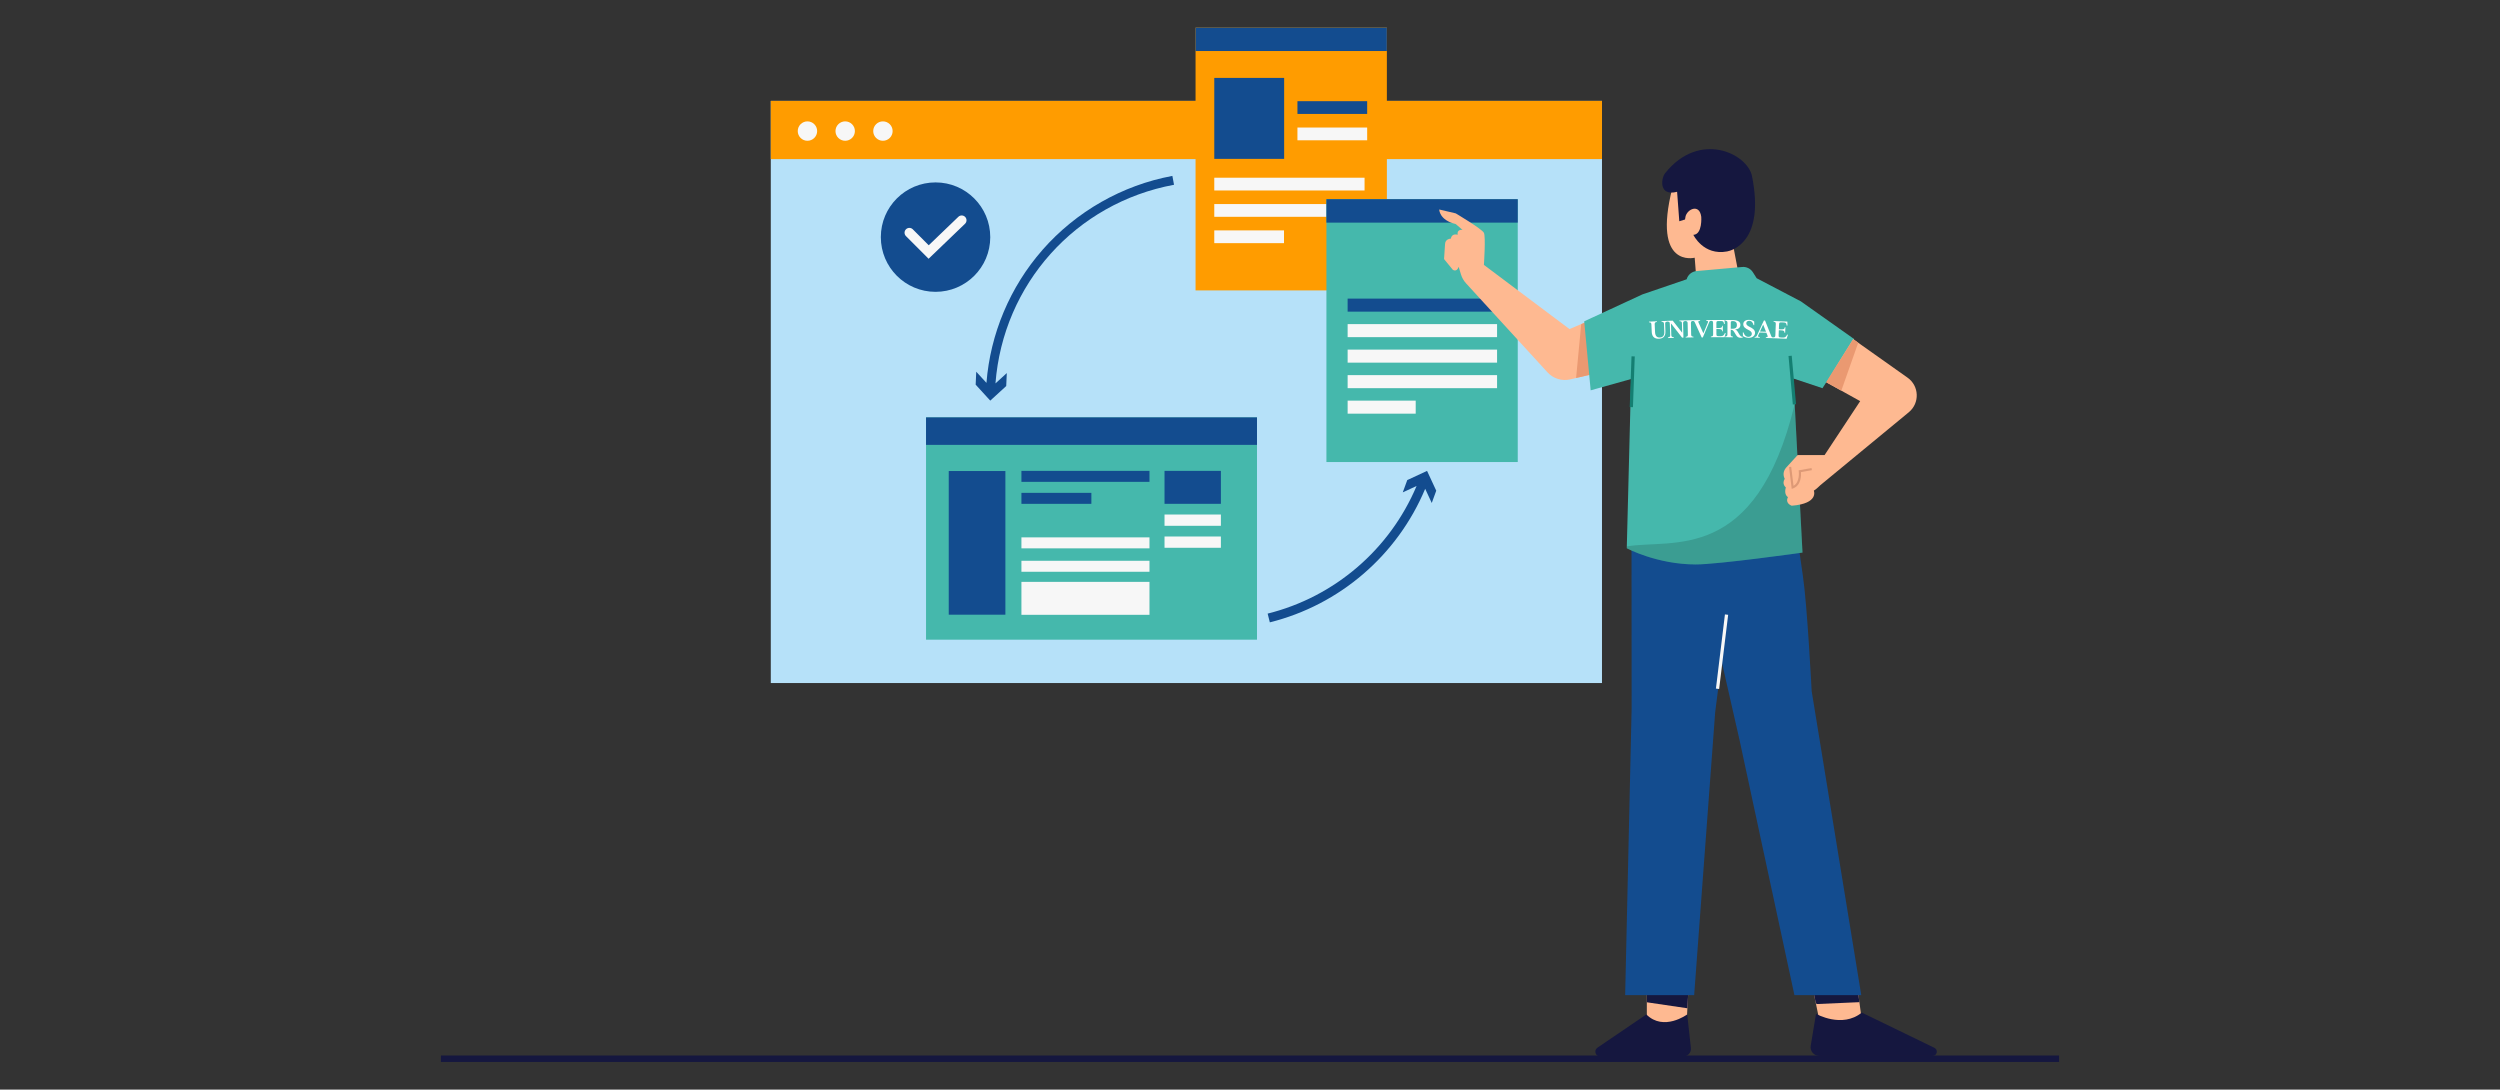 <?xml version="1.0" encoding="UTF-8"?>
<svg id="español" xmlns="http://www.w3.org/2000/svg" xmlns:xlink="http://www.w3.org/1999/xlink" viewBox="0 0 1350 588.37">
  <rect x="0" y="0" width="1350" height="588.37" fill="#333333" stroke="none"/>
  <defs>
    <style>
      .cls-1 {
        fill: #134c8f;
      }

      .cls-2 {
        fill: #dd9976;
      }

      .cls-3 {
        fill: #147f72;
      }

      .cls-4 {
        fill: #fff;
      }

      .cls-5 {
        fill: none;
      }

      .cls-6 {
        fill: #ea9971;
      }

      .cls-7 {
        fill: #feb991;
      }

      .cls-8 {
        opacity: .15;
      }

      .cls-9 {
        fill: #45b8ac;
      }

      .cls-10 {
        fill: #b6e1f9;
      }

      .cls-11 {
        clip-path: url(#clippath);
      }

      .cls-12 {
        fill: #f7f7f7;
      }

      .cls-13 {
        fill: #ff9c00;
      }

      .cls-14 {
        fill: #15173f;
      }
    </style>
    <clipPath id="clippath">
      <rect class="cls-5" x="878.46" y="218.23" width="94.89" height="86.58"/>
    </clipPath>
  </defs>
  <rect class="cls-10" x="416.23" y="54.48" width="448.84" height="314.36"/>
  <rect class="cls-13" x="416.23" y="54.48" width="448.84" height="31.44"/>
  <path class="cls-12" d="M441.26,70.78c0,2.89-2.35,5.24-5.24,5.24s-5.24-2.35-5.24-5.24,2.35-5.24,5.24-5.24,5.24,2.35,5.24,5.24"/>
  <path class="cls-12" d="M461.64,70.78c0,2.89-2.35,5.24-5.24,5.24s-5.24-2.35-5.24-5.24,2.35-5.24,5.24-5.24,5.24,2.35,5.24,5.24"/>
  <path class="cls-12" d="M482.02,70.78c0,2.89-2.35,5.24-5.24,5.24s-5.24-2.35-5.24-5.24,2.35-5.24,5.24-5.24,5.24,2.35,5.24,5.24"/>
  <path class="cls-1" d="M534.74,128.07c-.01,16.32-13.25,29.53-29.57,29.52-16.32-.01-29.53-13.25-29.52-29.57.01-16.32,13.25-29.53,29.57-29.52,16.32.01,29.53,13.25,29.52,29.57"/>
  <path class="cls-12" d="M501.44,139.74l-12.22-12.24c-1.02-1.02-1.01-2.66,0-3.68,1.02-1.01,2.66-1.01,3.68,0l8.61,8.63,16-15.37c1.04-1,2.68-.96,3.68.07,1,1.04.96,2.68-.07,3.68l-19.68,18.9Z"/>
  <rect class="cls-13" x="645.6" y="14.89" width="103.31" height="141.93"/>
  <rect class="cls-12" x="655.71" y="95.97" width="81.15" height="6.89"/>
  <rect class="cls-12" x="655.71" y="110.19" width="81.15" height="6.89"/>
  <rect class="cls-12" x="655.71" y="124.41" width="37.65" height="6.89"/>
  <rect class="cls-12" x="700.62" y="68.87" width="37.65" height="6.89"/>
  <rect class="cls-1" x="645.6" y="14.9" width="103.31" height="12.65"/>
  <rect class="cls-9" x="716.27" y="107.57" width="103.31" height="141.93"/>
  <rect class="cls-1" x="716.27" y="107.57" width="103.31" height="12.65"/>
  <rect class="cls-1" x="655.71" y="42.07" width="37.73" height="43.72"/>
  <rect class="cls-1" x="700.62" y="54.64" width="37.65" height="6.89"/>
  <rect class="cls-1" x="727.72" y="161.25" width="80.7" height="7.04"/>
  <rect class="cls-12" x="727.72" y="175.02" width="80.7" height="7.04"/>
  <rect class="cls-12" x="727.72" y="188.79" width="80.7" height="7.04"/>
  <rect class="cls-12" x="727.72" y="202.57" width="80.7" height="7.04"/>
  <rect class="cls-12" x="727.72" y="216.34" width="36.76" height="7.04"/>
  <rect class="cls-9" x="500.06" y="225.4" width="178.72" height="120.03"/>
  <rect class="cls-1" x="500.06" y="225.4" width="178.72" height="14.83"/>
  <rect class="cls-1" x="512.32" y="254.35" width="30.59" height="77.58"/>
  <rect class="cls-1" x="551.57" y="254.27" width="69.15" height="5.93"/>
  <rect class="cls-12" x="551.57" y="290.18" width="69.15" height="5.93"/>
  <rect class="cls-12" x="551.57" y="302.82" width="69.15" height="5.93"/>
  <rect class="cls-12" x="551.57" y="314.21" width="69.15" height="17.79"/>
  <rect class="cls-1" x="551.57" y="266.14" width="37.77" height="5.93"/>
  <rect class="cls-1" x="628.84" y="254.27" width="30.44" height="17.79"/>
  <rect class="cls-12" x="628.84" y="277.84" width="30.44" height="6.09"/>
  <rect class="cls-12" x="628.84" y="289.71" width="30.44" height="6.09"/>
  <polygon class="cls-7" points="912.68 516.71 911.19 544.47 910.68 554.15 889.29 554.15 889.29 516.71 912.68 516.71"/>
  <path class="cls-14" d="M889.03,547.79l-26.4,17.95c-2.13,1.45-1.1,4.78,1.47,4.78h44.83c2.5,0,4.44-2.17,4.16-4.65l-2-18.08s-12.7,9.36-22.06,0"/>
  <polygon class="cls-7" points="1005.83 554.15 983.11 554.15 980.42 541.12 975.37 516.71 1000.77 516.71 1004.07 541.17 1005.83 554.15"/>
  <polygon class="cls-14" points="912.68 516.71 911.19 544.47 889.29 541.23 889.29 516.71 912.68 516.71"/>
  <path class="cls-14" d="M980.65,547.46s14.04,8.02,24.73-.67l39.15,19.01c2.25,1.02,1.52,4.39-.95,4.39h-61.16c-2.91,0-5.12-2.61-4.64-5.48l2.87-17.25Z"/>
  <polygon class="cls-14" points="1004.07 541.17 980.93 542.19 980.42 541.12 975.37 516.71 1000.77 516.71 1004.07 541.17"/>
  <path class="cls-7" d="M916.23,153.16l-1.1-14s-23.02,5.93-12.1-37.5c0,0,14.71-15.43,32.99,0v31.56l3.09,16.14-22.87,3.8Z"/>
  <path class="cls-14" d="M910.14,117.09c.83-4.15,7.59-7.36,8.54,0,0,0,.71,9.49-4.27,9.73,0,0,5.39,11.33,18.21,8.96,2.44-.45,20.59-5.04,13.47-40.64-2.45-12.24-28.44-24.85-46.95-1.59-2.13,2.68-3.61,12.62,6.49,10.02l1.19,15.9,3.09-.95s.16-1.06.24-1.42"/>
  <path class="cls-7" d="M865.36,200.79l-14.27,3.34-3.15.74c-4.48,1.05-9.17-.4-12.28-3.8l-43.99-48.07c-1.26-1.37-2.19-3.01-2.74-4.79l-1.26-4.12c-1.05,3.15-3.16,1.58-3.16,1.58l-4.72-5.77.52-7.88c0-3.15,3.15-3.15,3.15-3.15.52-3.15,3.67-2.1,3.67-2.1-.52-3.15,2.63-2.63,2.63-2.63l-3.67-3.15c-8.92-2.1-8.92-7.87-8.92-7.87l8.92,2.1s14.18,8.4,15.22,10.5c1.05,2.1,0,17.32,0,17.32l46.2,34.65,6.33-2.68,7.32-3.1,4.2,28.87Z"/>
  <path class="cls-1" d="M881.01,274.65l.07,107.87-3.49,154.85h37.26l11.35-152.82,3.49-27.36,9.61,42.21,29.69,137.97h36.09l-26.78-164.17s-2.39-46.59-4.73-62.12c-1.44-9.5-5.16-38.01-5.16-38.01l-87.39,1.57Z"/>
  <polygon class="cls-6" points="865.36 200.79 851.09 204.13 853.85 175.02 861.17 171.92 865.36 200.79"/>
  <path class="cls-9" d="M984.12,209.63l-15.72-5.24.73,13.84,4.22,80.17s-45.41,6.4-57.63,6.4c-20.96,0-37.26-8.73-37.26-8.73l.02-1,2.31-90.4-21.83,6.11-3.49-37.26,31.44-14.55,23.87-8.15c.7-2.46,2.84-4.23,5.38-4.45l24.64-2.2c2.29-.2,4.52.89,5.75,2.84l2.06,3.24,23.87,12.5,28.82,20.39-17.17,26.49Z"/>
  <g class="cls-8">
    <g class="cls-11">
      <path d="M973.35,298.4s-45.41,6.4-57.63,6.4c-20.96,0-37.26-8.73-37.26-8.73l.02-1c24.34-4.19,69.84,9.73,90.65-76.85l4.22,80.17Z"/>
    </g>
  </g>
  <path class="cls-7" d="M1030.77,222.6l-47.81,39.42s-2.33,2.33-3.49,2.91c0,0,2.93,7-11.92,8.16,0,0-3.8-1.17-2.05-4.66,0,0-2.33-1.16-1.16-5.24,0,0-2.33-1.75-.58-4.66,0,0-1.75-2.91.58-5.82l6.4-6.99h14.55l19.21-29.11-10.19-5.66-8.14-4.52,14.55-23.29,2.72,1.93,26.65,18.87c6.32,4.48,6.65,13.73.68,18.66"/>
  <path class="cls-7" d="M978.3,253.29l-6.4,1.16s.95,6.98-3.89,8.73l-1.35-11.06,11.64,1.16Z"/>
  <path class="cls-2" d="M967.52,263.98l-1.43-11.78,1.16-.14,1.25,10.27c3.57-1.97,2.84-7.73,2.83-7.79l-.07-.55,6.95-1.26.21,1.15-5.88,1.07c.12,1.77.12,7.19-4.32,8.8l-.69.25Z"/>
  <rect class="cls-12" x="909.7" y="351.03" width="40.35" height="1.75" transform="translate(468.37 1232.54) rotate(-83.07)"/>
  <rect class="cls-3" x="867.76" y="205.28" width="27.42" height="1.75" transform="translate(644.31 1079.8) rotate(-87.98)"/>
  <rect class="cls-3" x="966.95" y="192.11" width="1.75" height="26.3" transform="translate(-14.37 86.5) rotate(-5.08)"/>
  <polygon class="cls-6" points="1003.44 185.07 994.31 210.95 986.16 206.42 1000.72 183.14 1003.44 185.07"/>
  <rect class="cls-14" x="238.09" y="569.98" width="873.81" height="3.49"/>
  <g>
    <path class="cls-1" d="M562.91,134.99c-17.53,19.98-28.17,45.34-30.22,71.77l-5.52-6.04-.31,7,7.88,8.62,8.62-7.88.31-7-6.12,5.59c4.12-53.59,43.27-97.42,96.42-107.27l-.89-4.79c-27.02,5.01-51.95,19.21-70.17,39.98Z"/>
    <path class="cls-1" d="M775.57,264.97l-4.96-10.69-10.69,4.96-2.43,6.65,7.47-3.47c-14.46,34.27-44.25,59.9-80.43,68.93l1.18,4.72c37.79-9.43,68.89-36.26,83.89-72.12l3.55,7.66,2.43-6.65Z"/>
  </g>
  <g>
    <path class="cls-4" d="M891.94,179.19c-.07-1.62-.11-2.43-.19-4.05-.04-.99-.51-1-1.29-1.11,0-.14,0-.21-.02-.35,1.71-.08,2.56-.12,4.27-.19,0,.14,0,.21.01.35-.77.18-1.23.23-1.19,1.22.07,1.7.11,2.56.19,4.26.11,2.62,1.52,2.98,2.55,2.94,1.02-.04,2.54-.51,2.45-2.93-.07-1.79-.1-2.68-.17-4.47-.04-.99-.53-1-1.31-1.12,0-.14,0-.21-.01-.35,1.3-.05,1.95-.07,3.25-.12,0,.14,0,.21.01.35-.85.18-1.34.22-1.3,1.21.06,1.67.09,2.5.15,4.17.11,2.98-1.67,3.84-3.51,3.92-1.65.07-3.76-.46-3.91-3.73Z"/>
    <path class="cls-4" d="M902.31,174.64c.08,2.54.12,3.81.2,6.34.03.99.52,1,1.37,1.12,0,.14,0,.21.01.35-1.28.04-1.92.06-3.2.1,0-.14,0-.21-.01-.35.76-.17,1.25-.22,1.22-1.21-.08-2.5-.12-3.75-.21-6.26-.03-.99-.53-1-1.31-1.12,0-.14,0-.21-.01-.35,1.17-.04,1.75-.06,2.91-.1,2.05,2.59,3.07,3.89,5.09,6.5-.05-2.05-.08-3.07-.13-5.12-.02-.99-.52-1.01-1.37-1.13,0-.14,0-.21,0-.35,1.3-.03,1.94-.05,3.24-.08,0,.14,0,.21,0,.35-.77.16-1.26.21-1.24,1.19.08,3.11.12,4.67.19,7.78-.29,0-.44.01-.74.02-2.38-3.09-3.58-4.63-6.01-7.7Z"/>
    <path class="cls-4" d="M911.45,180.74c-.05-2.5-.08-3.75-.13-6.26-.02-.99-.48-1.01-1.26-1.14,0-.14,0-.21,0-.35,1.7-.04,2.55-.06,4.26-.09,0,.14,0,.21,0,.35-.77.16-1.24.2-1.22,1.19.05,2.5.07,3.75.12,6.26.02.99.48,1.01,1.25,1.14,0,.14,0,.21,0,.35-1.68.03-2.53.05-4.21.08,0-.14,0-.21,0-.35.77-.16,1.22-.2,1.2-1.19Z"/>
    <path class="cls-4" d="M913.95,173.27c0-.14,0-.21,0-.35,1.64-.03,2.46-.04,4.11-.06,0,.14,0,.21,0,.35-.64.16-1.22.18-.91.84,1.08,2.38,1.61,3.57,2.68,5.95.98-2.4,1.47-3.6,2.47-6,.28-.67-.27-.68-.92-.82,0-.14,0-.21,0-.35,1.12,0,1.69-.01,2.81-.02,0,.14,0,.21,0,.35-.78.15-.95.15-1.23.83-1.39,3.3-2.07,4.95-3.44,8.25-.24,0-.36,0-.61,0-1.46-3.27-2.21-4.91-3.71-8.17-.31-.67-.46-.67-1.24-.81Z"/>
    <path class="cls-4" d="M925.09,180.57c0-2.5-.02-3.76-.03-6.26,0-.99-.47-1.02-1.24-1.16,0-.14,0-.21,0-.35,2.97-.02,4.46-.02,7.44,0,.05.85.08,1.28.13,2.13-.17,0-.26,0-.43,0-.13-1.05-.38-1.57-1.46-1.57-.5,0-.75,0-1.25,0-1.13,0-1.4.1-1.4,1.12,0,1.06,0,1.59,0,2.66.43,0,.64,0,1.07,0,1.8,0,1.98-.34,2.07-1.24.14,0,.21,0,.34,0,0,1.2,0,1.81,0,3.01-.14,0-.21,0-.34,0-.09-.9-.27-1.24-2.06-1.24-.43,0-.64,0-1.07,0,0,1.1,0,1.65,0,2.75,0,1.02.27,1.12,1.39,1.12.37,0,.56,0,.93,0,1.17,0,1.72-.41,2.27-1.68.17,0,.26,0,.43,0-.25.9-.37,1.34-.62,2.24-2.95-.01-4.43-.01-7.38,0,0-.14,0-.21,0-.35.77-.15,1.23-.18,1.22-1.17Z"/>
    <path class="cls-4" d="M932.81,180.58c.02-2.5.02-3.76.03-6.26,0-.99-.46-1.02-1.23-1.17,0-.14,0-.21,0-.35,1.61,0,2.42.01,4.03.03,2.53.02,4.21.76,4.18,2.62-.02,1.45-1.04,2.29-2.93,2.53.62.12,1.06.49,1.46,1.14.32.54.49.81.81,1.35.43.74,1.13,1.6,1.97,1.36,0,.15,0,.22,0,.37-.3.14-.62.23-1.14.22-1.25-.02-1.94-.5-2.53-1.5-.39-.65-.59-.98-.99-1.63-.55-.92-1.01-1.18-1.87-1.23,0,1.02-.01,1.52-.02,2.54,0,.99.45,1.02,1.21,1.18,0,.14,0,.21,0,.35-1.68-.02-2.53-.02-4.21-.03,0-.14,0-.21,0-.35.77-.14,1.23-.17,1.23-1.16ZM935.47,177.53c1.96.02,2.46-.89,2.47-2,.01-1.14-.48-2.13-2.23-2.15-.9,0-1.09.23-1.09.67,0,1.39-.01,2.08-.02,3.47.35,0,.53,0,.88,0Z"/>
    <path class="cls-4" d="M941.2,181.44c-.03-.76-.05-1.14-.08-1.91.16,0,.24,0,.4,0,.35,1.36,1.27,2.34,2.6,2.37,1.09.02,1.85-.68,1.87-1.64.02-.97-.72-1.56-1.98-2.17-1.27-.62-2.68-1.42-2.65-3.03.02-1.39,1.11-2.39,3.19-2.35,1.55.03,2.29.64,2.73.93,0,.77,0,1.16,0,1.93-.15,0-.22,0-.37,0-.31-1.28-.98-2.31-2.31-2.34-1.1-.02-1.61.63-1.62,1.36-.01.77.53,1.28,1.85,1.93,1.15.56,2.94,1.43,2.89,3.26-.04,1.65-1.59,2.69-3.53,2.65-1.55-.03-2.58-.7-2.99-.99Z"/>
    <path class="cls-4" d="M948.76,181.15c1.49-3.24,2.24-4.86,3.75-8.09.25,0,.37.01.61.02,1.34,3.32,2.01,4.98,3.32,8.31.26.67.42.74,1.18.9,0,.14,0,.21-.01.35-1.62-.06-2.44-.09-4.06-.14,0-.14,0-.21.01-.35.64-.11,1.22-.15.94-.83-.26-.66-.39-.99-.66-1.65-1.48-.05-2.22-.07-3.7-.11-.3.65-.45.97-.74,1.62-.3.64.25.72.88.87,0,.14,0,.21-.01.35-1.11-.03-1.67-.05-2.78-.07,0-.14,0-.21,0-.35.77-.11.95-.17,1.25-.82ZM953.65,179.13c-.61-1.54-.92-2.32-1.54-3.86-.69,1.5-1.03,2.26-1.72,3.76,1.3.04,1.96.06,3.26.1Z"/>
    <path class="cls-4" d="M958.69,181.16c.1-2.5.15-3.75.24-6.25.04-.99-.42-1.04-1.19-1.21,0-.14,0-.21.01-.35,2.97.11,4.46.17,7.43.31.01.85.02,1.28.04,2.13-.17,0-.26-.01-.43-.02-.09-1.05-.32-1.58-1.39-1.63-.5-.02-.75-.03-1.25-.05-1.13-.05-1.41.04-1.45,1.06-.04,1.06-.06,1.59-.11,2.65.43.02.64.03,1.07.04,1.8.08,1.99-.25,2.12-1.15.14,0,.2,0,.34.02-.05,1.2-.08,1.8-.14,3.01-.14,0-.2,0-.34-.02-.05-.9-.21-1.25-2.01-1.33-.43-.02-.64-.03-1.07-.04-.04,1.1-.07,1.65-.11,2.74-.04,1.02.22,1.13,1.34,1.18.37.02.56.02.93.04,1.17.05,1.73-.34,2.33-1.58.17,0,.26.01.43.02-.28.89-.43,1.33-.71,2.21-2.95-.14-4.42-.2-7.38-.31,0-.14,0-.21.01-.35.77-.12,1.23-.13,1.27-1.12Z"/>
  </g>
</svg>